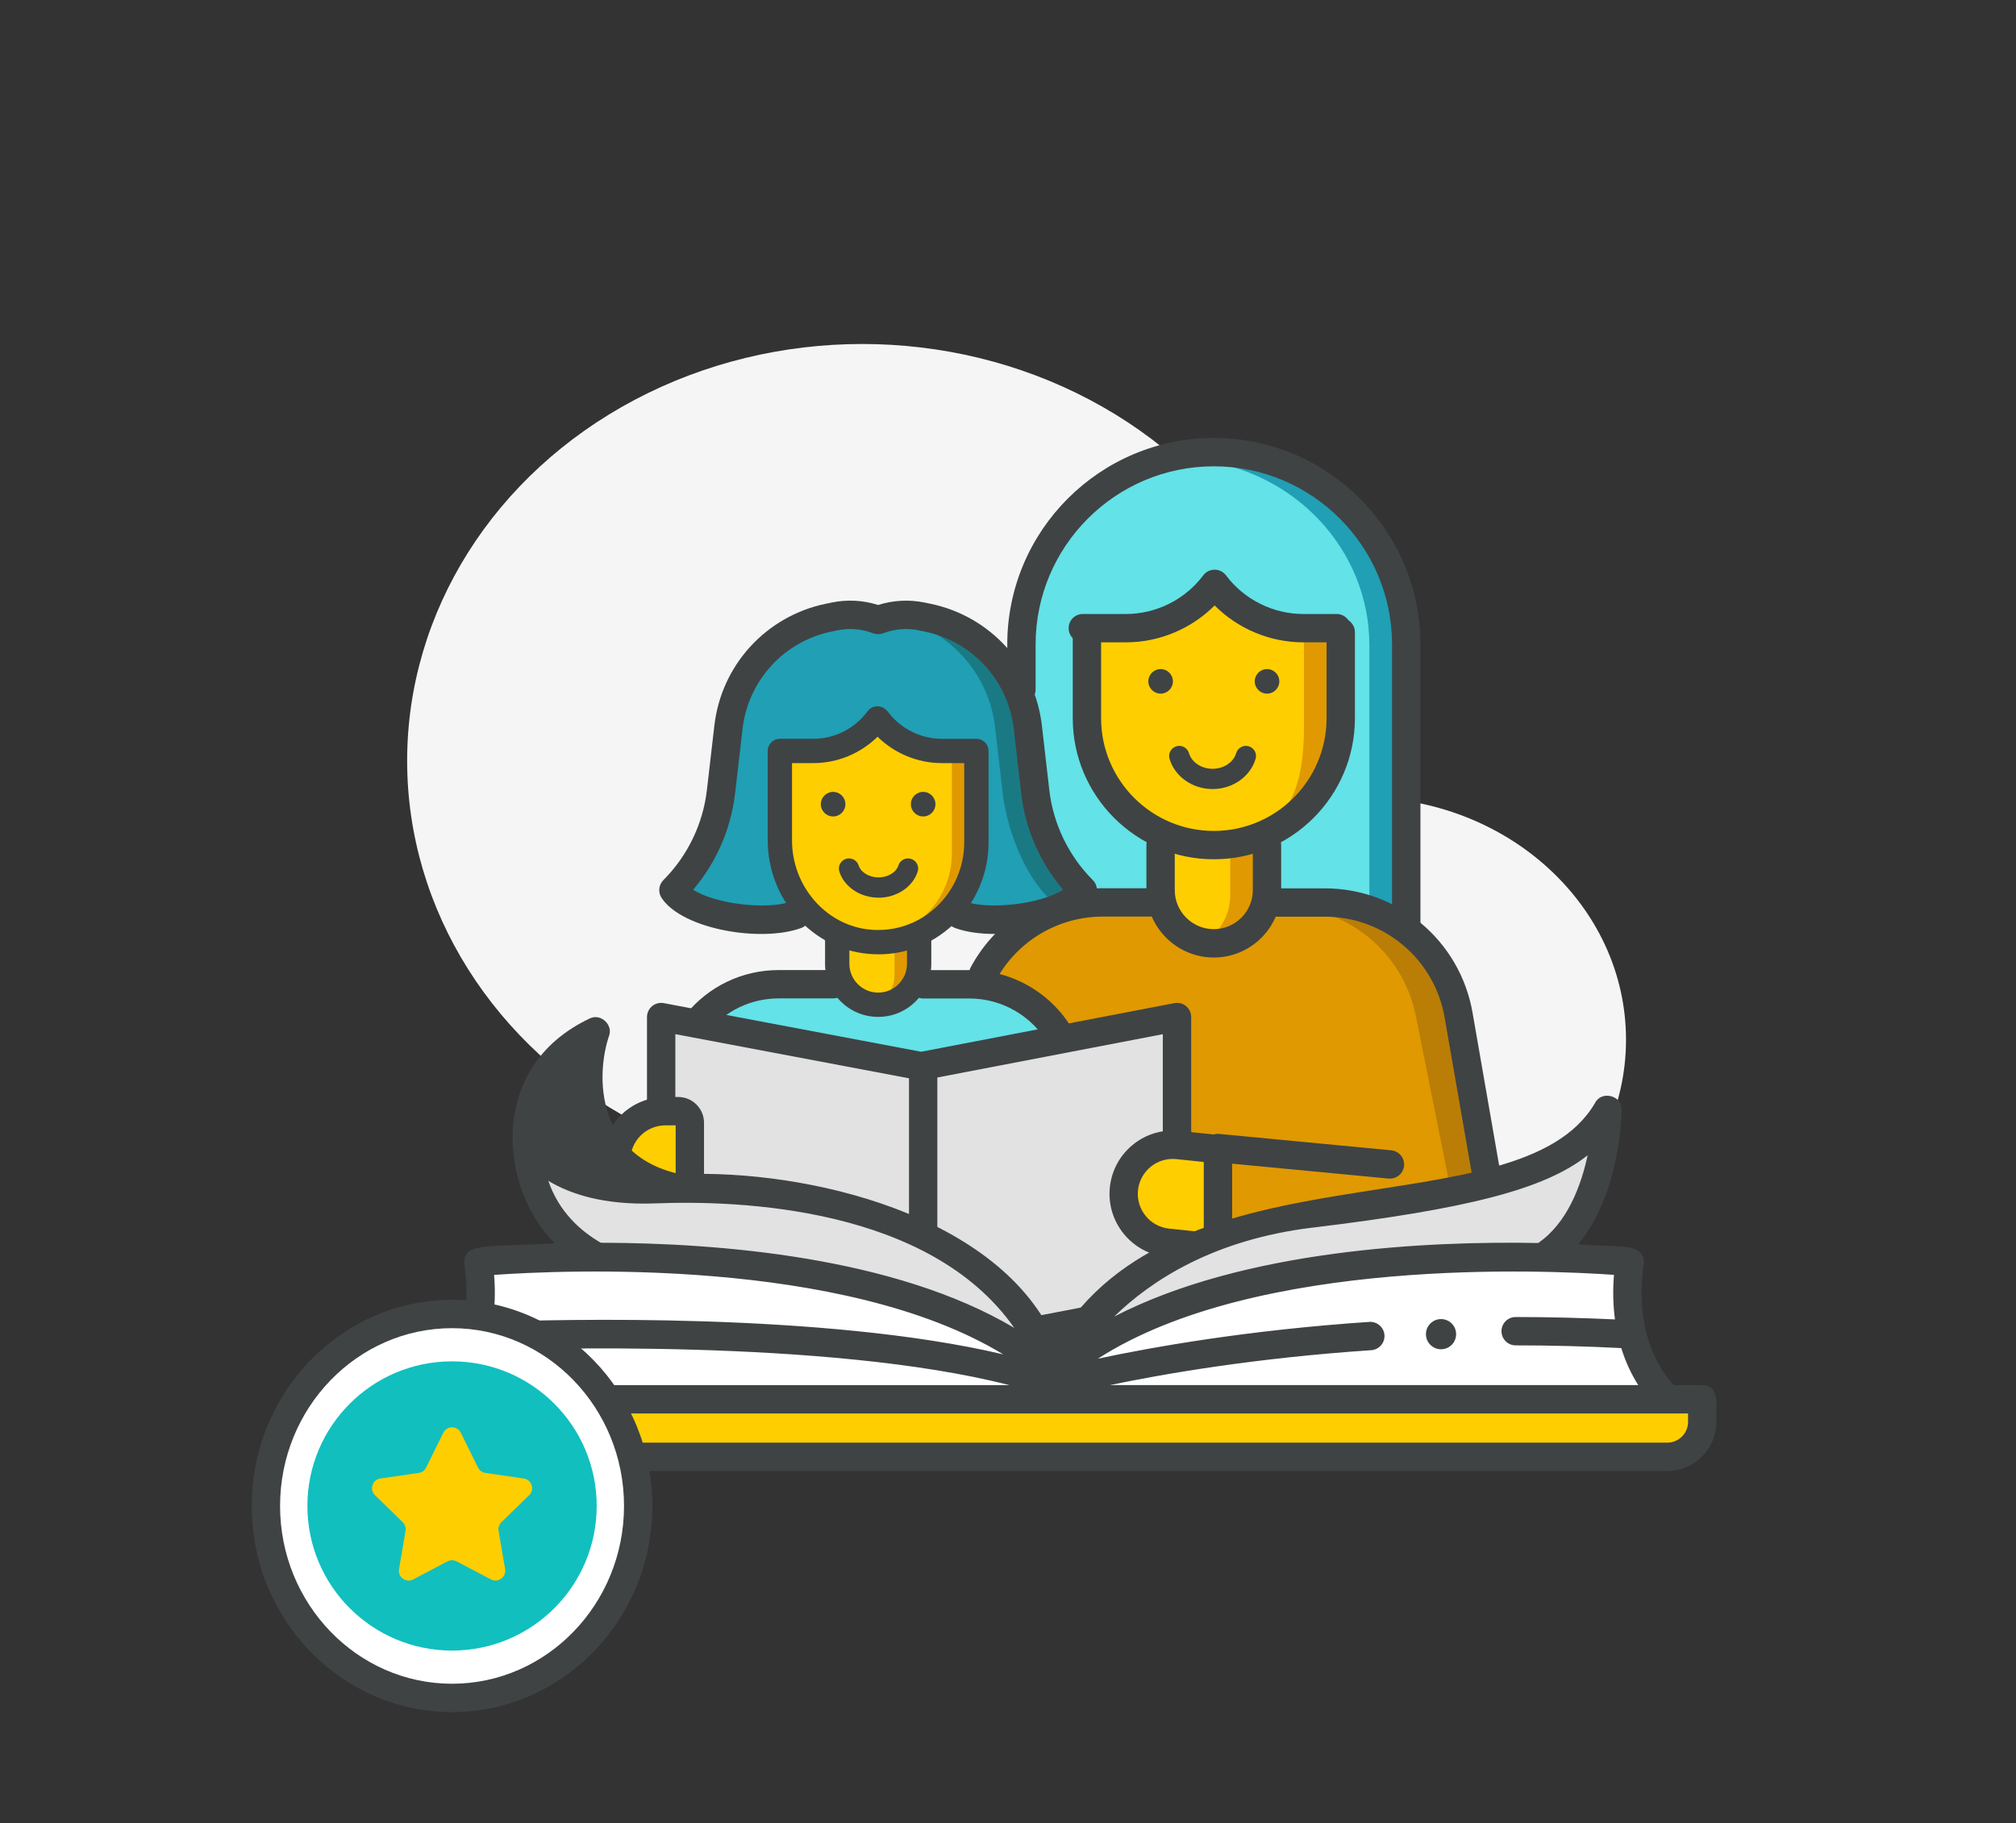 <?xml version="1.0" encoding="UTF-8"?><svg id="Layer_1" xmlns="http://www.w3.org/2000/svg" viewBox="0 0 480.85 434.96"><rect x="0" y="0" width="480.85" height="434.96" fill="#333333" stroke="none"/><g><g><ellipse id="Ellipse_4" cx="205.66" cy="181.49" rx="108.55" ry="99.43" style="fill:#f5f5f5;"/><ellipse id="Ellipse_4-2" cx="324.73" cy="248.02" rx="63.1" ry="57.8" style="fill:#f5f5f5;"/></g><rect id="Rectangle_25" x="143.25" y="283.38" width="20.9" height="18.29" style="fill:#63e2e7;"/><g><g><path d="M334.44,216.25h-89.83v-61.33c0-20.17,16.01-40.74,35.82-44.59,28.79-5.6,54.02,16.09,54.02,43.62v62.31Z" style="fill:#209fb5;"/><path d="M285.61,109.72c-23.07,2.46-41.01,21.32-41.01,44.22v62.31h82.02v-62.31c0-22.91-17.94-41.76-41.01-44.22Z" style="fill:#63e2e7;"/><path d="M338.19,302.44l-107.26-8.07v-44.04c0-18.82,15.26-34.07,34.07-34.07h50.61c15.49,0,28.82,10.93,31.86,26.12l8.1,40.49c2.14,10.68-6.52,20.43-17.38,19.59Z" style="fill:#ba7e06;"/><path d="M230.93,250.32v44.04l102.37,7.71c8.41-1.88,14.3-10.21,12.5-19.22l-8.1-40.49c-3.04-15.19-16.37-26.12-31.86-26.12h-40.84c-18.82,0-34.07,15.26-34.07,34.07Z" style="fill:#e09900;"/><path d="M246.93,188.86l-1.78-15.39c-1.49-12.94-11.1-23.46-23.85-26.12l-1.39-.29c-3.49-.73-7.12-.44-10.46,.84-3.33-1.27-6.96-1.57-10.46-.84l-1.39,.29c-12.75,2.66-22.36,13.19-23.85,26.12l-1.78,15.39c-1.03,8.88-5.02,17.16-11.35,23.48,3.91,5.86,20.82,8.98,29.29,5.86h39.06c8.47,3.12,25.39,0,29.29-5.86-6.32-6.32-10.32-14.6-11.35-23.48Z" style="fill:#1a7a84;"/><path d="M239.12,188.86l-1.78-15.39c-1.49-12.94-11.1-23.46-23.85-26.12l-1.25-.26c-.95,.2-1.88,.46-2.79,.81-3.33-1.27-6.96-1.57-10.46-.84l-1.39,.29c-12.75,2.66-22.36,13.19-23.85,26.12l-1.78,15.39c-1.03,8.88-5.02,17.16-11.35,23.48,3.91,5.86,20.82,8.98,29.29,5.86h39.06c6,2.21,16.23,1.28,23.07-1.53,.11-.14,.26-.28,.36-.42-7.81-5.86-12.28-18.5-13.3-27.39Z" style="fill:#209fb5;"/><path d="M275.85,212.23v-13.56h27.34v13.86c0,8.65-7.82,15.45-16.68,13.53-6.35-1.37-10.66-7.33-10.66-13.83Z" style="fill:#e09900;"/><path d="M284.64,225.84c5.06-1.5,8.79-6.46,8.79-12.37v-12.84h-17.58v12.84c0,5.91,3.72,10.87,8.79,12.37Z" style="fill:#ffce00;"/><path d="M260.23,171.82v-21.97h58.59v22.75c0,18.18-17.28,32.42-36.65,27.8-12.15-2.89-21.94-16.09-21.94-28.58Z" style="fill:#e09900;"/><path d="M288.44,200.05c14.1,0,22.57-5.28,22.57-26.42v-23.78c-7.78,1.64-14.77-2.94-21.48-9.76,0,0-4.56,5.86-13.67,7.81-9.11,1.95-15.62,1.95-15.62,1.95v22.75c0,14.49,13.07,25.52,28.21,27.45Z" style="fill:#ffce00;"/><path d="M186.02,201.49v-22.34h10.05c3.32,0,6.51-1.27,8.91-3.56l4.48-4.25,4.66,4.34c2.39,2.23,5.55,3.47,8.82,3.47h9.96v22.8c0,13.27-11.65,23.89-25.53,22.71-12.24-1.04-21.34-11.39-21.34-23.17Z" style="fill:#e09900;"/><path d="M202.07,223.56c1.44,.32,2.92,.5,4.46,.5,11.33,0,20.51-9.18,20.51-20.51v-24.41h-4.1c-3.27,0-6.42-1.24-8.82-3.47l-4.66-4.34-4.48,4.25c-2.4,2.28-5.59,3.56-8.91,3.56h-10.05v22.34c0,10,6.58,18.96,16.05,22.07Z" style="fill:#ffce00;"/><path d="M180.35,235.78h56.25c8.73,0,15.81,7.09,15.81,15.81h0c0,5.28-4.29,9.57-9.57,9.57h-68.73c-5.28,0-9.57-4.29-9.57-9.57h0c0-8.73,7.09-15.81,15.81-15.81Z" style="fill:#63e2e7;"/><path d="M209.45,239.68c-5.39,0-9.76-4.37-9.76-9.76v-5.86h19.53v5.86c0,5.39-4.37,9.76-9.76,9.76Z" style="fill:#e09900;"/><path d="M206.52,239.68c-3.77,0-6.84-3.06-6.84-6.84v-8.79h13.67v8.79c0,3.77-3.06,6.84-6.84,6.84Z" style="fill:#ffce00;"/><polygon points="281.71 311.94 219.22 323.66 156.72 311.94 156.72 243.59 219.22 255.3 281.71 243.59 281.71 311.94" style="fill:#e2e2e2;"/><path d="M288.64,297.11l-9.92-.84c-6.49-.55-11.3-6.26-10.75-12.75,.55-6.49,6.26-11.3,12.75-10.75l9.92,.84-2,23.5Z" style="fill:#ffce00;"/><rect x="148.91" y="267.02" width="13.67" height="19.53" rx="3.04" ry="3.04" style="fill:#ffce00;"/></g><g><circle cx="302.21" cy="162.54" r="2.93" style="fill:#3f4344;"/><circle cx="276.83" cy="162.54" r="2.93" style="fill:#3f4344;"/><path d="M289.22,188.23c-4.78,0-9-2.96-10.26-7.2-.38-1.28,.35-2.62,1.63-3,1.28-.38,2.62,.35,3,1.63,.65,2.2,2.97,3.74,5.63,3.74s4.98-1.54,5.63-3.74c.38-1.28,1.72-2.01,3-1.63,1.28,.38,2.01,1.72,1.63,3-1.26,4.24-5.48,7.2-10.26,7.2Z" style="fill:#3f4344;"/><path d="M339.63,306.78c-.56,0-1.12-.02-1.69-.07l-47.73-4.09c-1.75-.15-3.09-1.61-3.09-3.37v-25.39c0-.95,.4-1.86,1.11-2.5,.7-.64,1.64-.96,2.6-.86l41.01,3.91c1.86,.18,3.22,1.83,3.05,3.69-.18,1.86-1.83,3.22-3.69,3.05l-37.31-3.55v18.56l44.64,3.83c3.92,.33,7.68-1.13,10.33-4.03,2.65-2.89,3.79-6.77,3.12-10.64l-7.41-42.59c-2.42-13.94-14.45-24.05-28.6-24.05h-11.8c-1.87,0-3.38-1.51-3.38-3.38s1.51-3.38,3.38-3.38h11.8c17.44,0,32.27,12.47,35.26,29.66l7.41,42.59c1.04,5.95-.71,11.92-4.8,16.37-3.7,4.04-8.8,6.27-14.21,6.27Z" style="fill:#3f4344;"/><path d="M318.81,153.23h-7.96c-7.94,0-15.59-3.23-21.14-8.8-5.55,5.57-13.19,8.8-21.14,8.8h-10.3c-1.87,0-3.38-1.51-3.38-3.38s1.51-3.38,3.38-3.38h10.3c7.21,0,14.1-3.45,18.43-9.22,.64-.85,1.64-1.35,2.71-1.35s2.07,.5,2.71,1.35c4.33,5.77,11.22,9.22,18.43,9.22h7.96c1.87,0,3.38,1.51,3.38,3.38s-1.51,3.38-3.38,3.38Z" style="fill:#3f4344;"/><circle cx="198.71" cy="191.84" r="2.93" style="fill:#3f4344;"/><circle cx="220.19" cy="191.84" r="2.93" style="fill:#3f4344;"/><path d="M209.54,214.14c-4.34,0-8.18-2.56-9.34-6.22-.4-1.27,.3-2.63,1.57-3.03,1.27-.4,2.63,.3,3.03,1.57,.52,1.65,2.52,2.85,4.74,2.85s4.21-1.2,4.74-2.85c.4-1.27,1.76-1.97,3.03-1.57,1.27,.4,1.98,1.76,1.57,3.03-1.16,3.66-5,6.23-9.34,6.23Z" style="fill:#3f4344;"/><path d="M209.48,227.65c-.79,0-1.58-.03-2.38-.11-13.45-1.19-23.98-13.07-23.98-27.05v-21.35c0-1.6,1.3-2.9,2.9-2.9h7.98c5.09,0,9.92-2.45,12.92-6.56,.54-.74,1.41-1.18,2.32-1.19,.01,0,.02,0,.04,0,1.51,0,2.34,1.09,2.66,1.5,3.01,3.92,7.76,6.25,12.69,6.26h8.26c1.6,0,2.9,1.3,2.9,2.9v21.83c0,7.53-3.16,14.74-8.68,19.8-4.9,4.48-11.08,6.88-17.62,6.88Zm-20.57-45.61v18.45c0,11.01,8.21,20.35,18.69,21.28,5.77,.51,11.31-1.37,15.58-5.28,4.32-3.96,6.8-9.61,6.8-15.52v-18.93h-5.36c-5.73,0-11.26-2.31-15.31-6.29-4.05,3.98-9.56,6.29-15.31,6.29h-5.08Z" style="fill:#3f4344;"/><path d="M280.73,275.29c-1.87,0-3.38-1.51-3.38-3.38v-25.2l-57,10.95c-.42,.08-.85,.08-1.27,0l-58-10.96v17.4c0,1.87-1.51,3.38-3.38,3.38s-3.38-1.51-3.38-3.38v-21.48c0-1.01,.45-1.96,1.22-2.6,.77-.64,1.8-.9,2.79-.72l61.38,11.6,60.39-11.6c.99-.19,2.01,.07,2.79,.71s1.23,1.6,1.23,2.61v29.29c0,1.87-1.51,3.38-3.38,3.38Z" style="fill:#3f4344;"/><path d="M219.71,326.06c-.21,0-.42-.02-.63-.06l-62.01-11.72c-1.6-.3-2.75-1.7-2.75-3.32v-21.48c0-1.87,1.51-3.38,3.38-3.38s3.38,1.51,3.38,3.38v18.68l58.62,11.08,57.65-11.07v-8.92c0-1.87,1.51-3.38,3.38-3.38s3.38,1.51,3.38,3.38v11.72c0,1.62-1.15,3.02-2.74,3.32l-61.02,11.72c-.21,.04-.42,.06-.64,.06Z" style="fill:#3f4344;"/><path d="M220.19,326.06c-1.87,0-3.38-1.51-3.38-3.38v-66.4c0-1.87,1.51-3.38,3.38-3.38s3.38,1.51,3.38,3.38v66.4c0,1.87-1.51,3.38-3.38,3.38Z" style="fill:#3f4344;"/><path d="M288.17,300.85c-.12,0-.24,0-.36-.02l-9.65-1.01c-8.28-.87-14.31-8.32-13.44-16.6,.42-4.01,2.38-7.62,5.51-10.16,3.13-2.54,7.07-3.7,11.08-3.28l9.65,1.01c1.86,.2,3.2,1.86,3.01,3.72-.19,1.86-1.85,3.22-3.72,3.01l-9.65-1.01c-2.21-.23-4.39,.41-6.12,1.81-1.73,1.4-2.81,3.39-3.05,5.61-.48,4.57,2.85,8.68,7.42,9.16l9.65,1.01c1.86,.2,3.2,1.86,3.01,3.72-.18,1.74-1.65,3.03-3.36,3.03Z" style="fill:#3f4344;"/><path d="M166.19,247.52c-.75,0-1.5-.25-2.12-.75-1.45-1.17-1.68-3.3-.51-4.76,5.44-6.74,13.52-10.6,22.17-10.6h12.98c1.87,0,3.38,1.51,3.38,3.38s-1.51,3.38-3.38,3.38h-12.98c-6.6,0-12.76,2.95-16.91,8.09-.67,.83-1.65,1.26-2.63,1.26Z" style="fill:#3f4344;"/><path d="M253.16,251.07c-1.19,0-2.34-.63-2.96-1.73-3.84-6.88-11.11-11.15-18.98-11.15h-11.03c-1.87,0-3.38-1.51-3.38-3.38s1.51-3.38,3.38-3.38h11.03c10.32,0,19.85,5.6,24.88,14.62,.91,1.63,.33,3.69-1.3,4.6-.52,.29-1.09,.43-1.65,.43Z" style="fill:#3f4344;"/><path d="M209.45,242.58c-6.98,0-12.66-5.68-12.66-12.66v-5.86c0-1.6,1.3-2.9,2.9-2.9s2.9,1.3,2.9,2.9v5.86c0,3.79,3.08,6.87,6.87,6.87s6.87-3.08,6.87-6.87v-5.86c0-1.6,1.3-2.9,2.9-2.9s2.9,1.3,2.9,2.9v5.86c0,6.98-5.68,12.66-12.66,12.66Z" style="fill:#3f4344;"/><path d="M289.52,228.42c-8.86,0-16.08-7.21-16.08-16.08v-10.74c0-1.87,1.51-3.38,3.38-3.38s3.38,1.51,3.38,3.38v10.74c0,5.14,4.18,9.31,9.31,9.31s9.31-4.18,9.31-9.31v-10.74c0-1.87,1.51-3.38,3.38-3.38s3.38,1.51,3.38,3.38v10.74c0,8.86-7.21,16.08-16.08,16.08Z" style="fill:#3f4344;"/><path d="M234.51,235.73c-.54,0-1.09-.13-1.6-.4-1.65-.88-2.26-2.93-1.38-4.58,6.25-11.63,18.33-18.86,31.54-18.86h11.8c1.87,0,3.38,1.51,3.38,3.38s-1.51,3.38-3.38,3.38h-11.8c-10.71,0-20.52,5.86-25.58,15.3-.61,1.14-1.78,1.78-2.98,1.78Z" style="fill:#3f4344;"/><path d="M289.52,204.98c-18.56,0-33.65-15.1-33.65-33.65v-20.51c0-1.87,1.51-3.38,3.38-3.38s3.38,1.51,3.38,3.38v20.51c0,14.83,12.06,26.89,26.89,26.89s26.89-12.06,26.89-26.89v-20.51c0-1.87,1.51-3.38,3.38-3.38s3.38,1.51,3.38,3.38v20.51c0,18.56-15.1,33.65-33.65,33.65Z" style="fill:#3f4344;"/><path d="M335.41,224.51c-1.87,0-3.38-1.51-3.38-3.38v-67.38c0-23.44-19.07-42.51-42.51-42.51s-42.51,19.07-42.51,42.51v10.74c0,1.87-1.51,3.38-3.38,3.38s-3.38-1.51-3.38-3.38v-10.74c0-27.17,22.1-49.27,49.27-49.27s49.28,22.1,49.28,49.27v67.38c0,1.87-1.51,3.38-3.38,3.38Z" style="fill:#3f4344;"/><path d="M237.32,222.8c-3.56,0-6.89-.46-9.51-1.42-1.75-.65-2.65-2.59-2-4.34,.65-1.75,2.59-2.64,4.34-2,5.6,2.07,18.12,.66,23.42-2.8-5.51-6.47-9.02-14.51-10-22.98l-1.77-15.39c-1.33-11.51-9.84-20.83-21.19-23.2l-1.39-.29c-2.86-.6-5.82-.36-8.56,.68-.78,.3-1.64,.3-2.42,0-2.73-1.05-5.69-1.28-8.56-.68l-1.39,.29c-11.34,2.36-19.85,11.69-21.18,23.2l-1.78,15.39c-.98,8.47-4.49,16.51-10,22.98,5.3,3.47,17.82,4.87,23.42,2.8,1.75-.64,3.7,.25,4.34,2,.65,1.75-.25,3.7-2,4.34-9.46,3.48-28.26,.37-33.28-7.16-.89-1.34-.72-3.13,.42-4.27,5.76-5.76,9.44-13.39,10.38-21.48l1.78-15.39c1.66-14.41,12.32-26.08,26.52-29.04l1.39-.29c3.72-.78,7.54-.58,11.15,.57,3.6-1.14,7.43-1.34,11.15-.57l1.39,.29c14.2,2.96,24.86,14.63,26.52,29.04l1.77,15.39c.93,8.09,4.62,15.72,10.38,21.48,1.14,1.14,1.32,2.93,.42,4.27-3.63,5.44-14.47,8.58-23.77,8.58Z" style="fill:#3f4344;"/><path d="M161.78,291.89h-3.1c-8.33,0-15.1-6.77-15.1-15.1s6.77-15.1,15.1-15.1h3.1c3.38,0,6.14,2.75,6.14,6.14v17.92c0,3.38-2.75,6.14-6.14,6.14Zm-3.1-23.43c-4.6,0-8.33,3.74-8.33,8.33s3.74,8.34,8.33,8.34h2.48v-16.67h-2.48Z" style="fill:#3f4344;"/></g></g><g><path d="M251.41,327.76s14.32-32.58,61.23-38.26c46.91-5.69,63.72-11.64,70.79-24.76,0,0-.29,32.49-21.92,37.84l-110.1,25.18Z" style="fill:#e2e2e2;"/><path d="M125.83,272.36s-1.52-18.88,16.23-26.33c0,0-12.7,37.18,31.14,38.93,0,0-34.59,11.81-47.37-12.61Z" style="fill:#3f4344;"/><path d="M125.83,272.36s6.02,12.28,30.33,11.31,79.74,1.48,95.24,44.08l-99.57-24.34s-25.52-4.81-26-31.06Z" style="fill:#e2e2e2;"/><path d="M96.8,333.8H406.01v5.08c0,4.77-3.87,8.64-8.64,8.64H105.45c-4.77,0-8.64-3.87-8.64-8.64v-5.08h0Z" style="fill:#ffce00;"/><path d="M388.71,301.03s-96.37-9.53-137.3,26.73c-40.93-36.26-137.3-26.73-137.3-26.73,3.23,22.64-9.19,32.77-9.19,32.77H397.9s-12.43-10.13-9.19-32.77Z" style="fill:#fff;"/><circle cx="343.71" cy="318.27" r="3.6" style="fill:#3f4344;"/><path d="M406.01,330.42h-6.77c-2.49-2.59-9.65-11.69-7.19-28.91,.13-.91-.12-1.84-.69-2.57-2.02-2.23-6.32-1.36-14.92-2.12,10.05-12.13,10.35-31.12,10.36-32.06,.13-3.42-4.82-4.71-6.36-1.64-18.12,31.06-99.89,8.42-128.61,57.11-12.97-30.41-59.43-41.41-89.52-40.1-20.02-4.27-20.31-23.28-17.05-33,1.01-2.64-1.94-5.4-4.51-4.21-24.97,11.7-21.4,40.97-8.39,53.68-11.76,.73-19.1,.07-20.92,2.34-.57,.73-.82,1.65-.69,2.57,2.46,17.24-4.71,26.34-7.19,28.91h-6.77c-1.87,0-3.38,1.51-3.38,3.38v5.37c0,6.47,5.26,11.73,11.73,11.73H397.66c6.47,0,11.73-5.26,11.73-11.73-.23-2.89,1.22-8.66-3.38-8.75Zm-20.81-15.67c-7.85-.37-15.8-.57-23.69-.57-1.87,0-3.38,1.51-3.38,3.38,0,1.87,1.51,3.38,3.38,3.38,8.39,0,16.86,.22,25.19,.65,1.13,3.63,2.61,6.56,4.05,8.83h-126.01c12.71-2.66,34.51-6.46,62.33-8.33,1.86-.13,3.27-1.74,3.15-3.6-.13-1.86-1.75-3.26-3.6-3.15-29.23,1.97-52.01,6.06-64.76,8.78,37.9-24.38,106.99-21.13,123.1-20-.32,3.91-.19,7.45,.24,10.62Zm-72.16-21.89c36.57-4.43,55.3-9.05,65.64-17.27-1.55,7.21-4.84,16.17-11.8,20.93-26.22-.49-70.1,1.52-101.14,17.56,8.88-8.66,23.77-18.37,47.31-21.23Zm-183.86-21.48c-.04-2.7,.42-12.08,8.04-18.51-1.35,8.01,1.4,21.1,9.43,27.06-11.83-1.54-16.34-6.89-17.47-8.56Zm27.12,15.69c20.2-.8,65.45,.91,85.62,29.7-28.54-16.94-70.52-20.26-98.61-20.31-4.7-2.7-9.96-7.27-12.53-14.78,5.13,3.12,13.2,5.86,25.52,5.39Zm82.99,36.02c-42.7-10.11-107.25-8.32-121.77-7.76,.49-3.32,.67-7.04,.33-11.2,15.88-1.13,83.21-4.31,121.44,18.96Zm-123.37-.92c8.99-.37,81.4-2.91,124.86,8.26H112.06c1.36-2.15,2.76-4.9,3.86-8.26Zm286.71,17.01c0,2.74-2.23,4.97-4.97,4.97H105.15c-3.78-.04-5.43-3.52-4.97-6.96H402.63v1.99Z" style="fill:#3f4344;"/></g></g><g><g><g><ellipse cx="107.82" cy="359.25" rx="44.4" ry="45.8" style="fill:#fff;"/><path d="M107.82,408.43c-26.35,0-47.78-22.06-47.78-49.18s21.44-49.18,47.78-49.18,47.78,22.06,47.78,49.18-21.44,49.18-47.78,49.18Zm0-91.59c-22.62,0-41.02,19.03-41.02,42.41s18.4,42.41,41.02,42.41,41.02-19.03,41.02-42.41-18.4-42.41-41.02-42.41Z" style="fill:#3f4344;"/></g><circle cx="107.82" cy="359.25" r="34.5" style="fill:#11bfbf;"/></g><path d="M109.92,341.8l4.09,8.29c.34,.69,1,1.17,1.76,1.28l9.15,1.33c1.92,.28,2.68,2.63,1.29,3.98l-6.62,6.45c-.55,.54-.8,1.31-.67,2.07l1.56,9.11c.33,1.91-1.68,3.36-3.39,2.46l-8.18-4.3c-.68-.36-1.49-.36-2.17,0l-8.18,4.3c-1.71,.9-3.72-.55-3.39-2.46l1.56-9.11c.13-.76-.12-1.53-.67-2.07l-6.62-6.45c-1.39-1.35-.62-3.71,1.29-3.98l9.15-1.33c.76-.11,1.42-.59,1.76-1.28l4.09-8.29c.86-1.74,3.33-1.74,4.19,0Z" style="fill:#ffce00;"/></g></svg>